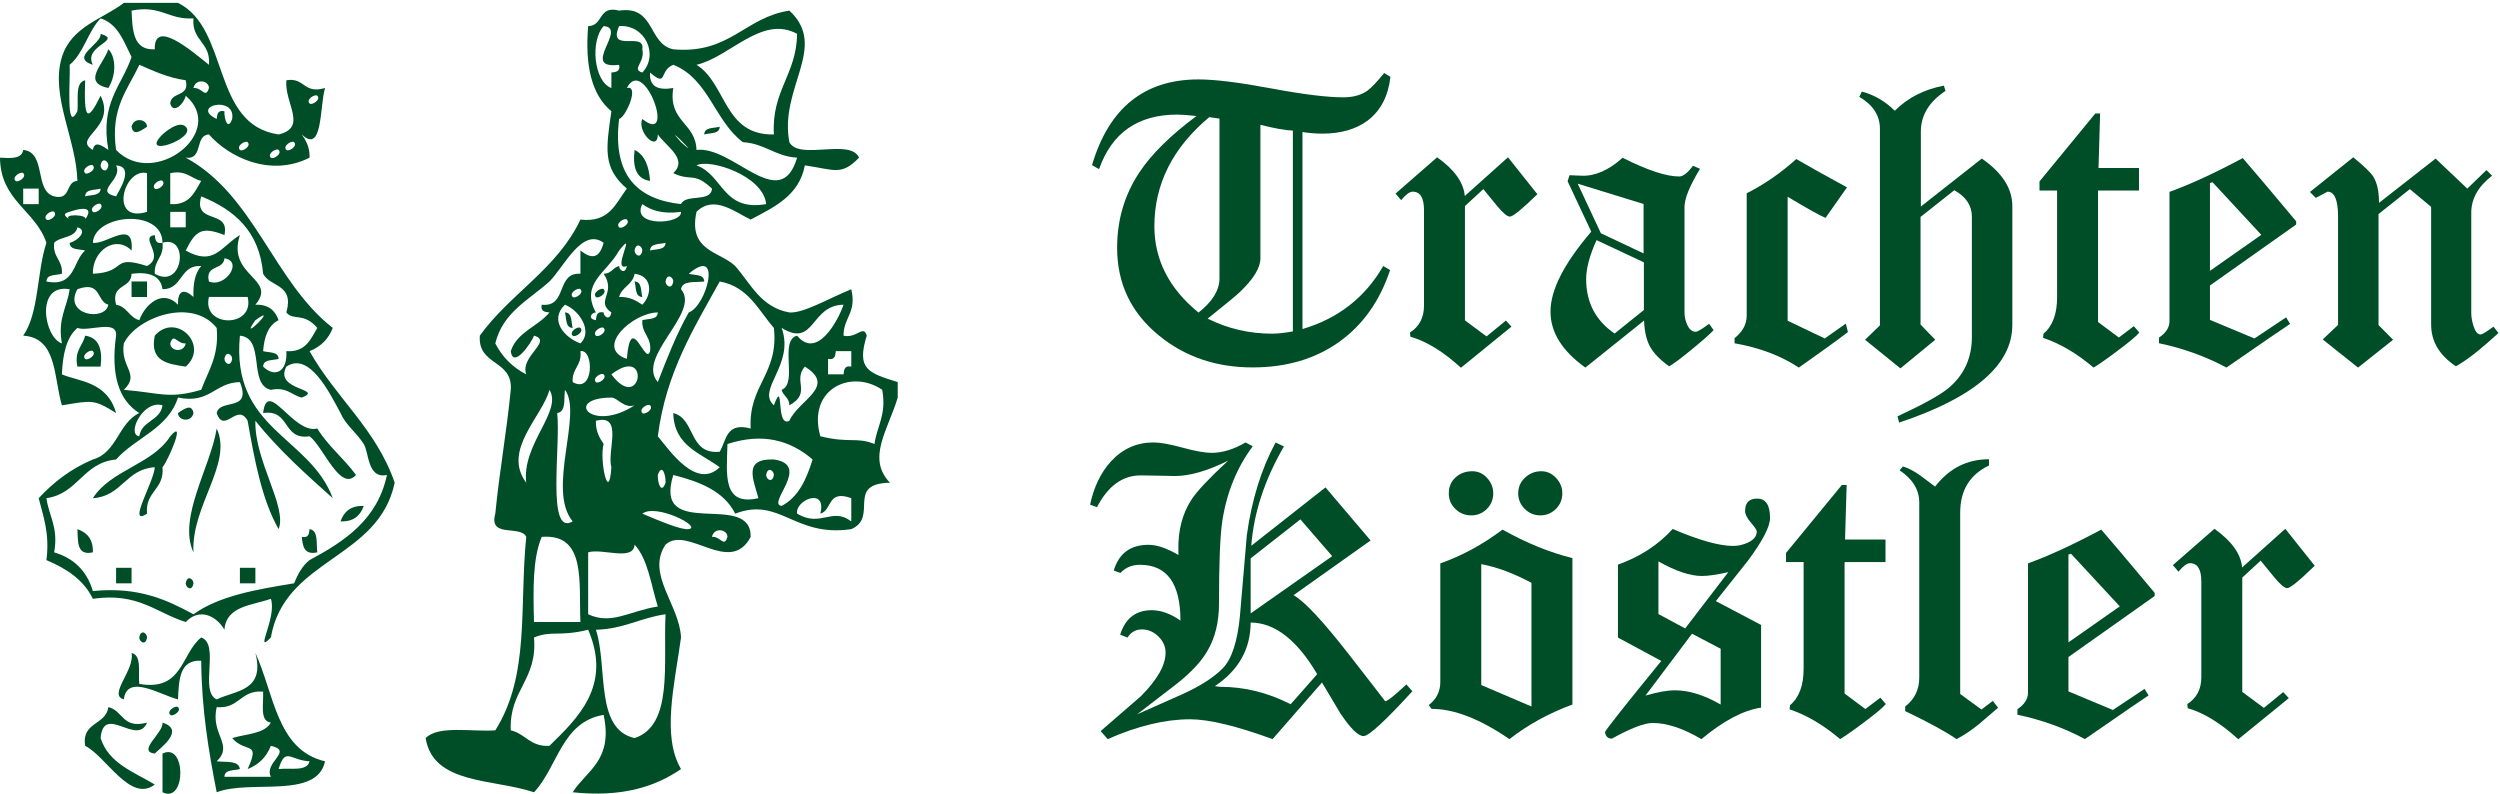 <?xml version="1.0" encoding="utf-8"?>
<!-- Generator: Adobe Illustrator 15.1.0, SVG Export Plug-In . SVG Version: 6.00 Build 0)  -->
<!DOCTYPE svg PUBLIC "-//W3C//DTD SVG 1.1//EN" "http://www.w3.org/Graphics/SVG/1.1/DTD/svg11.dtd">
<svg version="1.1" xmlns="http://www.w3.org/2000/svg" xmlns:xlink="http://www.w3.org/1999/xlink" x="0px" y="0px" width="323px"
	 height="102.554px" viewBox="0 0 323 102.554" enable-background="new 0 0 323 102.554" xml:space="preserve">
<g id="Ebene_2">
</g>
<g id="Ebene_1">
	<g>
		<path fill-rule="evenodd" clip-rule="evenodd" fill="none" d="M24.997,2.373c-0.261,2.927,2.26,3.072,2,5.999
			c-2.413-1.936-7.11-5.954-6.999-2c-2.812,0.146-2.884-2.449-3-4.999C20.766,0.604,21.777,2.593,24.997,2.373z"/>
		<path fill-rule="evenodd" clip-rule="evenodd" fill="none" d="M77.99,3.373c3.203,0.236-3.18,5.641,1.999,5
			c0.185,0.851-0.39,0.943-0.999,1c0,0.667,0,1.333,0,2C76.7,10.538,76.252,5.229,77.99,3.373z"/>
		<path fill-rule="evenodd" clip-rule="evenodd" fill="none" d="M103.153,4.373c-0.063,5.269-3.326,7.339-2.999,12.999
			c-6.479,0.146-6.099-6.567-9.999-8.999C94.47,7.383,98.583,1.886,103.153,4.373z"/>
		<path fill-rule="evenodd" clip-rule="evenodd" fill="none" d="M21.997,13.372c0.353,1.4,1.76,0.086,2-1
			c5.429,4.664-4.122,12.067-8.999,6.999c-0.777-5.443,1.536-7.796,3-10.999c1.868,0.798,3.662,1.67,5.999,2
			C24.547,12.589,22.087,11.795,21.997,13.372z M18.997,16.371c-0.011-1.009-1.752-1.258-2,0
			C17.209,17.579,18.107,16.986,18.997,16.371z M23.997,16.371c-0.897-0.897-2.844,0.844-3,1
			C17.827,20.541,25.515,17.889,23.997,16.371z"/>
		<path fill-rule="evenodd" clip-rule="evenodd" fill="none" d="M83.989,9.372c2.306,1.984,1.11-0.251,2.999-1
			c4.551,1.783,5.365,7.301,8.999,9.999c2.833,0.167,4.167,1.833,6.999,2c-2.171,7.365-8.27-1.573-12.998-1
			c-0.113-3.553-3.698-3.634-3-7.999C84.982,11.712,83.86,11.167,83.989,9.372z M92.988,16.371c-0.776,0.224-1.973,0.027-2,1
			C91.765,17.147,92.961,17.343,92.988,16.371z"/>
		<path fill-rule="evenodd" clip-rule="evenodd" fill="none" d="M24.997,11.372c0.247-1.257,1.988-1.008,2,0
			C26.553,12.825,26.118,11.27,24.997,11.372z"/>
		<path fill-rule="evenodd" clip-rule="evenodd" fill="none" d="M82.989,15.371c-0.729,1.634,1.987,4.35,2,2
			c1.146,1.614,3.925,3.166,1.999,4.999c2.323,1.117,2.677-0.214,5,2c-0.15,1.849-3.386,0.614-4,2
			c-5.709-0.623-8.872-3.792-7.999-10.999c0.911-0.271,2.656-4.428,1-4C83.2,7.025,87.454,18.945,82.989,15.371z M83.989,23.37
			c-0.138-1.862-0.658-3.342-2-4C81.71,21.65,82.23,23.129,83.989,23.37z"/>
		<path fill-rule="evenodd" clip-rule="evenodd" fill="none" d="M39.995,13.372c-0.517-0.517,0.723-1.277,1-1
			C41.512,12.889,40.271,13.648,39.995,13.372z"/>
		<path fill-rule="evenodd" clip-rule="evenodd" fill="#004E27" d="M16.998,16.371c0.247-1.258,1.988-1.009,2,0
			C18.107,16.986,17.209,17.579,16.998,16.371z"/>
		<path fill-rule="evenodd" clip-rule="evenodd" fill="#004E27" d="M20.997,17.371c0.156-0.156,2.103-1.897,3-1
			C25.515,17.889,17.827,20.541,20.997,17.371z"/>
		<path fill-rule="evenodd" clip-rule="evenodd" fill="#004E27" d="M90.988,17.371c0.027-0.973,1.224-0.776,2-1
			C92.961,17.343,91.765,17.147,90.988,17.371z"/>
		<path fill-rule="evenodd" clip-rule="evenodd" fill="none" d="M30.996,19.371c-0.517-0.517,0.723-1.276,1-1
			C32.513,18.888,31.272,19.647,30.996,19.371z"/>
		<path fill-rule="evenodd" clip-rule="evenodd" fill="none" d="M36.995,19.371c-0.517-0.517,0.723-1.276,1-1
			C38.512,18.888,37.271,19.647,36.995,19.371z"/>
		<path fill-rule="evenodd" clip-rule="evenodd" fill="none" d="M34.995,20.371c-0.517-0.517,0.723-1.277,1-1
			C36.512,19.888,35.272,20.647,34.995,20.371z"/>
		<path fill-rule="evenodd" clip-rule="evenodd" fill="#004E27" d="M81.989,19.371c1.342,0.658,1.862,2.137,2,4
			C82.23,23.129,81.71,21.65,81.989,19.371z"/>
		<path fill-rule="evenodd" clip-rule="evenodd" fill="none" d="M12.998,21.371c0.19-1.135,1.003-0.555,1,0
			C13.808,22.505,12.995,21.926,12.998,21.371z"/>
		<path fill-rule="evenodd" clip-rule="evenodd" fill="none" d="M98.987,26.37c-5.655,0.989-5.549-3.784-8.999-4.999
			C91.632,20.445,98.638,22.682,98.987,26.37z"/>
		<path fill-rule="evenodd" clip-rule="evenodd" fill="none" d="M10.998,22.37c-0.517-0.517,0.724-1.276,1-1
			C12.515,21.888,11.275,22.647,10.998,22.37z"/>
		<path fill-rule="evenodd" clip-rule="evenodd" fill="none" d="M14.998,25.37c-2.994-0.658,0.957-2.138,0-4
			C17.485,21.521,15.29,24.756,14.998,25.37z"/>
		<path fill-rule="evenodd" clip-rule="evenodd" fill="none" d="M2,23.37c-0.517-0.517,0.723-1.276,1-1
			C3.516,22.887,2.276,23.647,2,23.37z"/>
		<path fill-rule="evenodd" clip-rule="evenodd" fill="none" d="M18.997,22.37c0,1.667,0,3.333,0,5
			C14.024,28.909,15.977,21.612,18.997,22.37z"/>
		<path fill-rule="evenodd" clip-rule="evenodd" fill="none" d="M21.997,22.37c2.09-0.423,2.647,0.686,4,1
			c-0.87,1.464-1.497,3.169-4,3C21.997,25.037,21.997,23.704,21.997,22.37z"/>
		<path fill-rule="evenodd" clip-rule="evenodd" fill="none" d="M19.997,24.37c-0.517-0.517,0.723-1.277,1-1
			C21.514,23.887,20.274,24.646,19.997,24.37z"/>
		<path fill-rule="evenodd" clip-rule="evenodd" fill="none" d="M2.999,26.37c0-0.667,0-1.333,0-2c0.667,0,1.333,0,2,0
			c0,0.667,0,1.333,0,2C4.333,26.37,3.666,26.37,2.999,26.37z"/>
		<path fill-rule="evenodd" clip-rule="evenodd" fill="none" d="M10.998,25.37c0.028-0.973,1.224-0.776,2-1
			C12.971,25.342,11.774,25.146,10.998,25.37z"/>
		<path fill-rule="evenodd" clip-rule="evenodd" fill="none" d="M11.998,27.37c-0.517-0.517,0.723-1.276,1-1
			C13.515,26.887,12.275,27.646,11.998,27.37z"/>
		<path fill-rule="evenodd" clip-rule="evenodd" fill="none" d="M82.989,26.37c1.16,0.839,2.681,1.319,4.999,1
			C88.163,29,81.447,29.388,82.989,26.37z"/>
		<path fill-rule="evenodd" clip-rule="evenodd" fill="none" d="M5.999,28.37c-0.517-0.517,0.723-1.277,1-1
			C7.516,27.887,6.275,28.646,5.999,28.37z"/>
		<path fill-rule="evenodd" clip-rule="evenodd" fill="none" d="M21.997,27.37c0.667,0,1.333,0,2,0c0,0.667,0,1.333,0,2
			c-0.667,0-1.333,0-2,0C21.997,28.703,21.997,28.036,21.997,27.37z"/>
		<path fill-rule="evenodd" clip-rule="evenodd" fill="none" d="M20.997,31.369c-0.851,0.184-0.943-0.39-1-1
			c-2.099,0.279,1.449,2.671-1,4c-4.764-1.515-2.485,0.805-6.999,1c-0.072-2.996,2.941-5.073,5-3c0.367-4.193-3.257-0.714-5-1
			C12.17,27.659,20.979,26.867,20.997,31.369z"/>
		<path fill-rule="evenodd" clip-rule="evenodd" fill="none" d="M79.989,29.37c-0.517-0.517,0.724-1.277,1-1
			C81.507,28.887,80.267,29.646,79.989,29.37z"/>
		<path fill-rule="evenodd" clip-rule="evenodd" fill="none" d="M20.997,31.369c3.51-1.092,2.678,6.134-1,4
			C19.87,33.575,21.221,33.26,20.997,31.369z"/>
		<path fill-rule="evenodd" clip-rule="evenodd" fill="none" d="M81.989,32.369c0.19-1.135,1.003-0.555,1,0
			C82.799,33.504,81.986,32.924,81.989,32.369z"/>
		<path fill-rule="evenodd" clip-rule="evenodd" fill="none" d="M83.989,32.369c0.027-0.973,1.224-0.776,2-1
			C85.961,32.342,84.765,32.145,83.989,32.369z"/>
		<path fill-rule="evenodd" clip-rule="evenodd" fill="none" d="M28.996,33.369c2.49,0.406,0.06,3.876-2,3
			C26.446,34.152,28.906,34.945,28.996,33.369z"/>
		<path fill-rule="evenodd" clip-rule="evenodd" fill="none" d="M85.989,36.369c0.189-1.135,1.003-0.555,0.999,0
			C86.799,37.503,85.985,36.924,85.989,36.369z"/>
		<path fill-rule="evenodd" clip-rule="evenodd" fill="#004E27" d="M16.998,36.369c0.667,0,1.333,0,2,0c0,0.667,0,1.333,0,2
			c-0.667,0-1.333,0-2,0C16.998,37.702,16.998,37.035,16.998,36.369z"/>
		<path fill-rule="evenodd" clip-rule="evenodd" fill="#004E27" d="M81.989,36.369c0.973,0.027,0.776,1.224,1,2
			C82.017,38.341,82.213,37.145,81.989,36.369z"/>
		<path fill-rule="evenodd" clip-rule="evenodd" fill="none" d="M92.988,58.366c-4.064,0.397-3.077-4.256-6-5
			c0.093,4.241,3.505,5.161,6,6.999c-3.009,2.942-6.463-2.153-7.999-3.999c1.058-8.275,4.686-13.979,7.999-19.998
			c3.676,0.656,4.979,3.686,6.999,5.999c0.657,5.99-3.311,7.355-3,12.999C93.782,54.494,93.86,56.905,92.988,58.366z"/>
		<path fill-rule="evenodd" clip-rule="evenodd" fill="none" d="M8.999,37.368c-0.319,2.348-1.58,3.753-1,7
			C5.685,43.617,4.507,36.592,8.999,37.368z"/>
		<path fill-rule="evenodd" clip-rule="evenodd" fill="none" d="M9.999,37.368c3.145-1.145,2.43,1.57,4,2
			C13.593,41.579,8.138,40.706,9.999,37.368z"/>
		<path fill-rule="evenodd" clip-rule="evenodd" fill="none" d="M73.99,38.368c-0.517-0.517,0.724-1.276,1-1
			C75.508,37.886,74.267,38.645,73.99,38.368z"/>
		<path fill-rule="evenodd" clip-rule="evenodd" fill="#004E27" d="M76.99,38.368c-0.518-0.517,0.723-1.276,1-1
			C78.507,37.886,77.267,38.645,76.99,38.368z"/>
		<path fill-rule="evenodd" clip-rule="evenodd" fill="none" d="M26.996,38.368c1.667,0,3.333,0,5,0
			C32.972,42.395,26.02,42.395,26.996,38.368z"/>
		<path fill-rule="evenodd" clip-rule="evenodd" fill="none" d="M15.998,50.367c2.18-2.09-0.5-2.854,0-5.999
			c1.659-3.398,8.849-5.978,11.999-2c0.331,3.664-1.11,5.556-2,7.999C21.751,51.598,20.613,50.733,15.998,50.367z M19.997,43.368
			c-0.686,3.353,1.678,3.655,4,4C27.109,44.612,22.752,40.256,19.997,43.368z"/>
		<path fill-rule="evenodd" clip-rule="evenodd" fill="none" d="M32.996,41.368C36.35,38.951,30.579,44.722,32.996,41.368
			L32.996,41.368z"/>
		<path fill-rule="evenodd" clip-rule="evenodd" fill="#004E27" d="M72.99,40.368c0.973,0.027,0.776,1.224,1,2
			C73.018,42.34,73.215,41.144,72.99,40.368z"/>
		<path fill-rule="evenodd" clip-rule="evenodd" fill="#004E27" d="M23.997,47.367c-2.322-0.344-4.686-0.647-4-4
			C22.752,40.256,27.109,44.612,23.997,47.367z M23.997,44.368c-1.122,0.102-1.557-1.454-2,0
			C22.008,45.376,23.75,45.625,23.997,44.368z"/>
		<path fill-rule="evenodd" clip-rule="evenodd" fill="#004E27" d="M73.99,43.368c-0.517-0.517,0.724-1.276,1-1
			C75.508,42.885,74.267,43.645,73.99,43.368z"/>
		<path fill-rule="evenodd" clip-rule="evenodd" fill="none" d="M76.99,43.368c-0.518-0.517,0.723-1.276,1-1
			C78.507,42.885,77.267,43.645,76.99,43.368z"/>
		<path fill-rule="evenodd" clip-rule="evenodd" fill="#004E27" d="M10.998,43.368c1.759,0.241,2.279,1.72,2,4c-1,0-2,0-3,0
			C9.575,45.277,10.684,44.72,10.998,43.368z M11.998,45.367c-0.276-0.276-1.517,0.483-1,1
			C11.275,46.644,12.515,45.884,11.998,45.367z"/>
		<path fill-rule="evenodd" clip-rule="evenodd" fill="none" d="M21.997,44.368c0.443-1.454,0.878,0.102,2,0
			C23.75,45.625,22.008,45.376,21.997,44.368z"/>
		<path fill-rule="evenodd" clip-rule="evenodd" fill="none" d="M10.998,46.367c-0.517-0.517,0.724-1.276,1-1
			C12.515,45.884,11.275,46.644,10.998,46.367z"/>
		<path fill-rule="evenodd" clip-rule="evenodd" fill="none" d="M28.996,46.367c0.19-1.135,1.003-0.555,1,0
			C29.806,47.502,28.993,46.922,28.996,46.367z"/>
		<path fill-rule="evenodd" clip-rule="evenodd" fill="none" d="M74.99,45.367c1.765-0.318,1.784,5.602-1,4
			C73.863,47.573,75.215,47.258,74.99,45.367z"/>
		<path fill-rule="evenodd" clip-rule="evenodd" fill="none" d="M107.986,45.367c0.666,0,1.333,0,2,0c0,0.667,0,1.333,0,2
			c-0.851-0.184-0.943,0.39-1,1c-0.667,0-1.334,0-2,0c0-0.667,0-1.333,0-2C107.837,46.551,107.93,45.978,107.986,45.367z"/>
		<path fill-rule="evenodd" clip-rule="evenodd" fill="none" d="M78.99,48.367C84.164,44.389,82.852,53.576,78.99,48.367
			L78.99,48.367z"/>
		<path fill-rule="evenodd" clip-rule="evenodd" fill="none" d="M76.99,49.367c-0.518-0.517,0.723-1.276,1-1
			C78.507,48.884,77.267,49.644,76.99,49.367z"/>
		<path fill-rule="evenodd" clip-rule="evenodd" fill="none" d="M113.985,50.367c0.58,3.247-0.681,4.652-1,7
			c-2.305-0.944-3.224-0.065-6.999-1C104.263,50.229,110.006,47.627,113.985,50.367z"/>
		<path fill-rule="evenodd" clip-rule="evenodd" fill="none" d="M81.989,52.367c-5.608,3.641-9.212-0.969-2.999-1
			C79.791,51.363,80.615,52.818,81.989,52.367z"/>
		<path fill-rule="evenodd" clip-rule="evenodd" fill="#004E27" d="M22.997,53.366c0.89-0.615,1.789-1.208,2,0
			C24.749,54.624,23.008,54.375,22.997,53.366z"/>
		<path fill-rule="evenodd" clip-rule="evenodd" fill="none" d="M82.989,53.366c-0.517-0.517,0.724-1.276,1-1
			C84.506,52.884,83.266,53.644,82.989,53.366z"/>
		<path fill-rule="evenodd" clip-rule="evenodd" fill="none" d="M76.99,54.366c3.613-0.947,1.395,3.938,2,5.999
			c-0.319,4.88-1.58-0.964-1-2.999C77.461,56.562,76.946,55.743,76.99,54.366z"/>
		<path fill-rule="evenodd" clip-rule="evenodd" fill="none" d="M84.989,61.365c0.528-1.539,1.043-0.063,1,1
			C85.46,63.904,84.945,62.429,84.989,61.365z"/>
		<path fill-rule="evenodd" clip-rule="evenodd" fill="none" d="M98.987,61.365c0.19-1.135,1.003-0.555,1,0
			C99.797,62.5,98.984,61.921,98.987,61.365z"/>
		<path fill-rule="evenodd" clip-rule="evenodd" fill="#004E27" d="M43.994,67.364c0.437-1.229,1.279-2.053,3-1.999
			C46.557,66.595,45.714,67.418,43.994,67.364z"/>
		<path fill-rule="evenodd" clip-rule="evenodd" fill="#004E27" d="M9.999,68.364c1.23,0.437,2.053,1.279,2,3
			C9.864,71.831,10.094,69.936,9.999,68.364z"/>
		<path fill-rule="evenodd" clip-rule="evenodd" fill="#004E27" d="M40.995,71.364c-1.701,0.367-1.887-0.78-2-2
			c0.851,0.184,0.943-0.39,1-1C41.167,68.526,40.838,70.188,40.995,71.364z"/>
		<path fill-rule="evenodd" clip-rule="evenodd" fill="none" d="M91.988,69.364c0.247-1.258,1.988-1.009,2,0
			C93.545,70.818,93.109,69.263,91.988,69.364z"/>
		<path fill-rule="evenodd" clip-rule="evenodd" fill="none" d="M69.991,69.364c5.798-0.466,4.767,5.899,4.999,10.999
			c-2,0-3.999,0-5.999,0C68.892,76.264,68.794,72.167,69.991,69.364z"/>
		<path fill-rule="evenodd" clip-rule="evenodd" fill="none" d="M81.989,70.364c1.752,1.915,2.12,5.213,3,7.999
			c-3.641,0.558-5.972,2.421-8.999,1c0-2.666,0-5.333,0-7.999C77.748,70.789,81.864,72.572,81.989,70.364z"/>
		<path fill-rule="evenodd" clip-rule="evenodd" fill="#004E27" d="M14.998,73.364c0.667,0,1.333,0,2,0c0,0.666,0,1.333,0,1.999
			c-0.667,0-1.333,0-2,0C14.998,74.697,14.998,74.03,14.998,73.364z"/>
		<path fill-rule="evenodd" clip-rule="evenodd" fill="#004E27" d="M30.996,73.364c0.667,0,1.333,0,2,0c0,0.666,0,1.333,0,1.999
			c-0.667,0-1.333,0-2,0C30.996,74.697,30.996,74.03,30.996,73.364z"/>
		<path fill-rule="evenodd" clip-rule="evenodd" fill="#004E27" d="M23.997,75.363c0.19-1.135,1.003-0.555,1,0
			C24.807,76.499,23.994,75.919,23.997,75.363z"/>
		<path fill-rule="evenodd" clip-rule="evenodd" fill="none" d="M76.99,81.363c3.582-0.085,5.777-1.556,8.999-2
			c-0.306,6.36,1.016,14.347-4,15.998C76.813,94.204,78.551,86.135,76.99,81.363z"/>
		<path fill-rule="evenodd" clip-rule="evenodd" fill="#004E27" d="M17.998,82.363c0.19-1.136,1.003-0.556,1,0
			C18.807,83.498,17.994,82.918,17.998,82.363z"/>
		<path fill-rule="evenodd" clip-rule="evenodd" fill="none" d="M70.991,96.361c-2.487,0.154-3.096-1.571-5-2
			c-0.231-5.231,3.492-6.507,3-11.998c2.305-0.944,3.224-0.066,6.999-1C79.137,88.651,74.53,92.876,70.991,96.361z"/>
		<path fill-rule="evenodd" clip-rule="evenodd" fill="none" d="M33.995,89.362c0.083,1.583-0.48,3.813,1,3.999
			c-0.847,1.486-3.219,1.447-4.999,2c1.787,2.039,3.69,0.28,2,3.999c1.44-0.56,2.44-1.56,3-2.999c2.995,0.657-0.956,2.137,0,3.999
			c-2,0-4,0-5.999,0c0.027-0.972,1.224-0.775,2-1c-0.161-1.172-1.823-0.843-3-1c2.254-2.161-0.828-3.41,0-6.999
			C30.923,91.622,31.068,89.102,33.995,89.362z"/>
		<path fill-rule="evenodd" clip-rule="evenodd" fill="#004E27" d="M21.997,92.361c-0.517-0.517,0.723-1.276,1-1
			C23.514,91.879,22.273,92.639,21.997,92.361z"/>
		<path fill-rule="evenodd" clip-rule="evenodd" fill="#004E27" d="M20.997,97.361c3.073-1.53,3.073,6.528,0,4.999
			C20.997,100.693,20.997,99.027,20.997,97.361z"/>
		<path fill-rule="evenodd" clip-rule="evenodd" fill="none" d="M39.995,98.36c-0.31,1.357-2.503,0.83-4,1
			C36.865,96.452,37.492,98.236,39.995,98.36z"/>
		<path fill-rule="evenodd" clip-rule="evenodd" fill="#004E27" d="M15.998,0.373c2.333,0,4.666,0,6.999,0
			c6.706,3.293,4.257,15.741,12.999,16.998c3.798-0.911,0.731-4.019,1-7c2.409-0.409,2.173,1.826,4.999,1
			c-0.711,2.412-0.275,8.605-3,6c0.529,0.804,1.043,1.623,1,3c-5.067,2.565-10.442-0.067-12.999-3c-1.889,0.111-0.694,3.306-3,3
			c8.869,4.796,11.322,16.008,18.998,21.997c-0.56,1.44-1.56,2.44-3,3c3.344,5.989,8.619,10.046,10.999,16.998
			c-2.07,9.928-14.231,9.767-15.998,19.998c-2.254,2.348,0.828-2.629,0-5c-2.453,0.88-5.766,0.9-5.999,4
			c-0.959-1.687-3.142-2.947-5-1c-3.817-1.183-6.143-3.855-11.999-3c-1.193-2.473-3.423-3.909-5.999-4.999
			c0.438-3.438-0.395-5.604-1-7.999c1.927-2.073,4.181-3.818,6.999-5c3.122-0.878,3.283-4.716,6-5.999
			c-2.669-1.664-3.699-4.967-3-9.999c0.168-2.168-3.546-0.453-4.999-1c-1.434,1.233-1.895,3.438-2,6
			c2.072,0.911,5.849,0.871,6.999,4.999c-2.881-1.827-3.127-1.622-6.999-1c-1.071-3.595-0.594-8.738-5-8.999
			c2.06-2.939,1.746-8.253,3-11.999c-1.427-4.239-5.932-5.4-6-10.999c1.419,0.086,2.832,0.165,3-1c3.042,0.292,1.378,5.288,4,6
			c2.217,0.55,1.424-1.91,3-2c-0.117-5.347-3.538-11.006-2-15.998C9.224,3.396,13.34,2.441,15.998,0.373z M16.998,1.373
			c0.116,2.55,0.188,5.145,3,4.999c-0.111-3.954,4.586,0.064,6.999,2c0.261-2.927-2.26-3.072-2-5.999
			C21.777,2.593,20.766,0.604,16.998,1.373z M34.995,50.367c-2.991-0.675-0.647-6.685-4-6.999
			c-1.167,12.166,9.028,12.969,11.999,20.998c-3.525-3.142-7.036-6.296-9.999-9.999c-0.137,5.163,4.157,11.138,3,13.998
			c-2.168-3.831-3.103-8.895-4-13.998c-1.332-2.452-3.018,1.802-4-1c0.404-1.929,4.579-0.087,3-4c-3.277,0.056-3.822,2.844-7.999,2
			c-1.292,4.041-5.496,5.168-7.999,7.999c-4.27,0.396-4.907,4.426-8.999,5c0.319,2.348,1.58,3.753,1,6.999
			c2.572,0.762,4.238,2.428,5,4.999c5.917-0.584,9.538,1.128,12.999,3c3.292-2.374,8.127-3.205,12.999-4
			c0.485-1.181,1.066-2.267,2-2.999c4.553-2.446,8.767-5.231,9.999-10.999c-2.541,0.544-2.31-2.933-3-3.999
			c-1.093-1.689-2.278-2.368-3-4c-1.444-2.686-4.05-7.971-6.999-5.999c-1.658,3.134,4.985,2.819,2,4
			C37.643,51.052,37.085,49.943,34.995,50.367z M32.996,39.368c1.72-0.054,2.563,0.77,3,2c-1.342,0.658-1.862,2.137-2,3.999
			c0.776,0.224,1.973,0.028,2,1c-0.776,0.224-1.972,0.027-2,1c1.464,1.433,3.169,0.767,3-2c2.502,0.17,3.13-1.536,4-3
			c-1.763-2.063-3.096-0.875-4-2c1.059-3.725-2.105-3.228-3-5c-0.478-5.521-3.735-8.263-7.999-9.999
			c-1.063,3.729,3.75,1.583,3,4.999c-2.932-1.142-3.714-0.589-5,2c3.651,2.056,4.49-0.449,6.999-2
			C29.243,35.717,35.913,35.95,32.996,39.368z M25.997,50.367c0.889-2.443,2.33-4.335,2-7.999c-3.15-3.978-10.34-1.398-11.999,2
			c-0.5,3.146,2.18,3.909,0,5.999C20.613,50.733,21.751,51.598,25.997,50.367z M20.997,52.367c-2.535-0.753-4.69,3.819-3,4
			C18.292,54.327,20.703,54.405,20.997,52.367z M4.999,26.37c0-0.667,0-1.333,0-2c-0.667,0-1.333,0-2,0c0,0.667,0,1.333,0,2
			C3.666,26.37,4.333,26.37,4.999,26.37z M8.999,8.372c0.119,1.663-0.546,9.056,1,5.999c0.17-1.496-0.357-3.69,1-4
			c-0.166,5.084,0.266,5.516,2,2c2.092,4.187-3.762,5.442-1,6.999c0.211-1.208,1.11-0.615,2,0c-1.099-6.099,1.729-8.27,3-11.999
			c-1.009-1.991-1.729-4.271-4-4.999C11.351,4.059,10.826,6.866,8.999,8.372z M23.997,10.372c-2.337-0.329-4.131-1.202-5.999-2
			c-1.464,3.202-3.777,5.556-3,10.999c4.877,5.068,14.428-2.335,8.999-6.999c-0.239,1.086-1.646,2.4-2,1
			C22.087,11.795,24.547,12.589,23.997,10.372z M26.996,11.372c-0.012-1.008-1.752-1.257-2,0
			C26.118,11.27,26.553,12.825,26.996,11.372z M40.995,12.372c-0.277-0.277-1.517,0.483-1,1
			C40.271,13.648,41.512,12.889,40.995,12.372z M29.996,15.371c0.508-3.124-5.517-1.681-2,0c0.057-0.61,0.149-1.184,1-1
			C28.953,15.435,29.467,16.911,29.996,15.371z M31.996,18.371c-0.277-0.276-1.517,0.483-1,1
			C31.272,19.647,32.513,18.888,31.996,18.371z M37.995,18.371c-0.277-0.276-1.517,0.483-1,1
			C37.271,19.647,38.512,18.888,37.995,18.371z M35.995,19.371c-0.277-0.277-1.517,0.483-1,1
			C35.272,20.647,36.512,19.888,35.995,19.371z M13.998,21.371c0.003-0.555-0.81-1.135-1,0
			C12.995,21.926,13.808,22.505,13.998,21.371z M11.998,21.371c-0.276-0.277-1.517,0.482-1,1
			C11.275,22.647,12.515,21.888,11.998,21.371z M18.997,27.37c0-1.667,0-3.333,0-5C15.977,21.612,14.024,28.909,18.997,27.37z
			 M14.998,21.371c0.957,1.862-2.994,3.341,0,4C15.29,24.756,17.485,21.521,14.998,21.371z M2.999,22.37
			c-0.276-0.276-1.517,0.483-1,1C2.276,23.647,3.516,22.887,2.999,22.37z M21.997,26.37c2.502,0.17,3.13-1.536,4-3
			c-1.352-0.314-1.91-1.423-4-1C21.997,23.704,21.997,25.037,21.997,26.37z M20.997,23.37c-0.277-0.277-1.517,0.483-1,1
			C20.274,24.646,21.514,23.887,20.997,23.37z M12.998,24.37c-0.776,0.224-1.972,0.027-2,1
			C11.774,25.146,12.971,25.342,12.998,24.37z M8.999,28.37c-1.099-0.785,2.477-0.687,2,0c1.648-2.374-2.083-0.979-2-1
			C8.126,27.588,8.241,27.829,8.999,28.37z M12.998,26.37c-0.277-0.276-1.517,0.483-1,1C12.275,27.646,13.515,26.887,12.998,26.37z
			 M6.999,27.37c-0.276-0.277-1.517,0.483-1,1C6.275,28.646,7.516,27.887,6.999,27.37z M21.997,29.37c0.667,0,1.333,0,2,0
			c0-0.667,0-1.333,0-2c-0.667,0-1.333,0-2,0C21.997,28.036,21.997,28.703,21.997,29.37z M11.998,31.369
			c1.742,0.286,5.367-3.193,5,1c-2.058-2.074-5.071,0.003-5,3c4.514-0.195,2.235-2.515,6.999-1c2.449-1.329-1.099-3.72,1-4
			c0.057,0.61,0.149,1.184,1,1C20.979,26.867,12.17,27.659,11.998,31.369z M19.997,35.369c3.678,2.135,4.51-5.091,1-4
			C21.221,33.26,19.87,33.575,19.997,35.369z M14.998,39.368c1.427,0.239,1.687,1.646,3,2c0.729-2.032,3.008-4.083,4.999-2
			c-0.054-1.871,0.77-2.117,2-1c-0.075-1.741,0.223-3.109,1-4c-2.827-0.16-2.329,3.004-5,3c-0.241-1.759-1.72-2.279-4-2
			C16.984,37.355,14.27,36.64,14.998,39.368z M6.999,31.369c-0.224,1.891,1.127,2.206,1,4c-0.776,0.224-1.972,0.027-2,1
			c3.756,0.757,3.382-2.617,4.999-4c-0.776-0.224-1.972-0.027-2-1c1.086-0.239,2.4-1.646,1-2
			C9.737,30.775,7.805,30.509,6.999,31.369z M26.996,36.369c2.06,0.876,4.49-2.593,2-3C28.906,34.945,26.446,34.152,26.996,36.369z
			 M7.999,44.368c-0.58-3.246,0.681-4.652,1-7C4.507,36.592,5.685,43.617,7.999,44.368z M13.998,39.368c-1.57-0.43-0.854-3.145-4-2
			C8.138,40.706,13.593,41.579,13.998,39.368z M31.996,38.368c-1.667,0-3.333,0-5,0C26.02,42.395,32.972,42.395,31.996,38.368z
			 M32.996,41.368C30.579,44.722,36.35,38.951,32.996,41.368L32.996,41.368z M29.996,46.367c0.003-0.555-0.81-1.135-1,0
			C28.993,46.922,29.806,47.502,29.996,46.367z"/>
		<path fill-rule="evenodd" clip-rule="evenodd" fill="#004E27" d="M115.985,51.367c-1.21,4.094-4.063,7.857-1,10.999
			c-5.784,0.118-1.418,4.443-4.999,5.999c-7.371,1.089-9.226-4.231-14.999-1.999c-1.435-2.898-4.543-4.123-7.999-5
			c-2.704,8.704,10.095,1.904,9.999,7.999c-2.657,5.074-8.189-1.56-10.998,1c-2.559,3.798,1.813,7.771,1.999,11.999
			c-0.852,6.168-2.512,12.742,0,16.997c-3.357,2.309-7.661,3.671-13.998,3c1.813-2.853,5.247-4.085,4-9.999
			c-5.435,0.898-5.921,6.745-8.999,9.999c-5.23-1.769-13.035-0.964-13.999-6.999c1.659-1.675,5.871-0.796,8.999-1
			c4.491-7.134,3.085-15.844,4-24.997c-0.738-1.595-4.895,0.229-4-2.999c0.537-5.463,1.464-10.536,2-15.999
			c0.275-3.941-4.274-3.058-3.999-6.999c3.902-5.43,10.018-8.646,12.998-14.998c3.766,0.433,4.554-2.112,5.999-4
			c-3.155-2.707-2.685-5.165-1.999-9.999c-2.559-2.108-3.427-5.906-3-10.999c1.986-0.013,1.271-2.728,3.999-2
			c4.695-0.696,3.692,4.306,6.999,4.999c7.317,0.651,9.206-4.125,14.999-4.999c5.081,4.689-1.347,9.964,0,16.998
			c1.265,2.401,7.884-0.551,8.998,2c-2.305,2.404-3.224,1.525-6.999,1c-0.745,3.92-3.953,5.378-6.999,6.999
			c-1.989-0.935-4.76-3.255-6.999-1c-1.102,5.101,2.941,5.058,4.999,6.999c2.021,2.313,3.323,5.343,7,6
			c1.799,0.127,4.906-1.726,7.999-3c0.722,3.056-1.022,3.644-1,6c1.72,0.395,2.563-1.484,2.999,0c-1.361,4.375,0.211,4.807,4,5.999
			C115.985,50.034,115.985,50.7,115.985,51.367z M108.986,39.368c-4.314,0.052-3.685,5.643-7.999,3c1.729,4.787-3.313,7.943-1,9.999
			c1.386-3.723,0.15,2.943,2,2c1.165-2.682,6.187-4.426,1.999-6.999c-1.605,1.833,0.924,3.386-1.999,5c0.003-1.003-0.811-1.19-1-2
			c2.154-0.845-0.375-6.374,1.999-6.999C105.553,46.51,108.295,41.411,108.986,39.368z M75.99,81.363
			c-3.775,0.934-4.694,0.056-6.999,1c0.492,5.491-3.231,6.767-3,11.998c1.904,0.429,2.513,2.154,5,2
			C74.53,92.876,79.137,88.651,75.99,81.363z M81.989,95.361c5.016-1.651,3.694-9.638,4-15.998c-3.222,0.444-5.417,1.915-8.999,2
			C78.551,86.135,76.813,94.204,81.989,95.361z M77.99,31.369c-2.754-2.024-5.087,3.055-6.999,5c-2.631,2.369-6.028,3.971-7,7.999
			c0.904,1.763,2.237,3.096,4,4c-0.855-2.333,3.496-4.308,1-5c-0.294,0.888-2.706,4.377-3,2c0.827-2.506,3.503-3.163,5-4.999
			c-0.61-0.057-1.185-0.149-1-1c3.368,0.369,1.795-4.204,4.999-4c0-1,0-2,0-3C76.431,33.488,77.43,33.447,77.99,31.369z
			 M78.99,11.372c0-0.667,0-1.333,0-2c0.609-0.057,1.184-0.149,0.999-1c-5.179,0.642,1.204-4.763-1.999-5
			C76.252,5.229,76.7,10.538,78.99,11.372z M82.989,6.372c0.395,1.72-1.484,2.563,0,3c2.167-2.286,0.362-6.238-3-6
			C78.436,6.927,83.386,3.976,82.989,6.372z M89.988,8.372c3.9,2.432,3.521,9.145,9.999,8.999c-0.327-5.66,2.936-7.729,2.999-12.999
			C98.416,1.886,94.303,7.383,89.988,8.372z M80.989,11.372c1.656-0.428-0.089,3.728-1,4c-0.873,7.206,2.29,10.376,7.999,10.999
			c0.614-1.386,3.85-0.15,4-2c-2.323-2.214-2.677-0.883-5-2c1.926-1.833-0.853-3.385-1.999-4.999c-0.013,2.35-2.729-0.366-2-2
			C87.454,18.945,83.2,7.025,80.989,11.372z M86.988,11.372c-0.698,4.365,2.887,4.446,3,7.999c4.729-0.573,10.827,8.365,12.998,1
			c-2.832-0.167-4.166-1.833-6.999-2c-3.634-2.698-4.448-8.216-8.999-9.999c-1.889,0.749-0.693,2.984-2.999,1
			C83.86,11.167,84.982,11.712,86.988,11.372z M89.988,21.371c3.45,1.215,3.344,5.988,8.999,4.999
			C98.638,22.682,91.632,20.445,89.988,21.371z M87.988,18.371C91.03,21.1,85.26,15.329,87.988,18.371L87.988,18.371z M87.988,27.37
			c-2.318,0.319-3.839-0.161-4.999-1C81.447,29.388,88.163,29,87.988,27.37z M80.989,28.37c-0.276-0.277-1.517,0.483-1,1
			C80.267,29.646,81.507,28.887,80.989,28.37z M76.99,40.368c-0.556-0.003-1.135,0.81,0,1c0.057-0.61,0.149-1.184,1-1
			c-0.004,0.555,0.81,1.135,1,0c-2.146-1.5,0.715-2.445-1-5c1.003,0.003,1.189-0.81,1.999-1c-0.003,0.555,0.811,1.135,1,0
			c-2.099,0.872,1.449-5.087-1-2C78.453,35.198,74.922,36.628,76.99,40.368z M82.989,32.369c0.003-0.555-0.81-1.135-1,0
			C81.986,32.924,82.799,33.504,82.989,32.369z M85.989,31.369c-0.776,0.224-1.973,0.027-2,1
			C84.765,32.145,85.961,32.342,85.989,31.369z M87.988,37.368c2.611,3.008-5.872,8.729-2.999,11.999
			c1.21-3.123,2.425-6.24,3.999-8.999c2.32-0.823,4.38-8.728,0-5c0.776,0.224,1.973,0.027,2,1
			C89.812,36.525,88.15,36.197,87.988,37.368z M96.987,55.366c-0.311-5.644,3.657-7.008,3-12.999
			c-2.02-2.313-3.323-5.343-6.999-5.999c-3.313,6.019-6.941,11.723-7.999,19.998c1.536,1.846,4.99,6.941,7.999,3.999
			c-2.495-1.838-5.907-2.758-6-6.999c2.923,0.744,1.936,5.397,6,5C93.86,56.905,93.782,54.494,96.987,55.366z M100.987,65.365
			c2.185-1.148,3.215-3.451,3.999-6c-2.925-2.524-6.497-3.468-10.998-1.999c-0.081,3.746-0.759,8.09,3.999,6.999
			c-0.646-2.436-2.019-5.144,2-5C104.909,60.068,98.98,65.113,100.987,65.365z M79.989,38.368c1.377-0.043,2.196,0.471,3,1
			c1.299-1.329,1.318-3.721-1-4C81.75,36.796,80.343,37.055,79.989,38.368z M86.988,36.369c0.004-0.555-0.81-1.135-0.999,0
			C85.985,36.924,86.799,37.503,86.988,36.369z M74.99,37.368c-0.276-0.276-1.517,0.483-1,1
			C74.267,38.645,75.508,37.886,74.99,37.368z M74.99,44.368c1.595-1.502-0.027-4.21-2-5C70.907,41.359,72.958,43.639,74.99,44.368z
			 M83.989,45.367c0.224-1.89-1.127-2.206-1-3.999c0.776-0.224,1.973-0.028,2-1c-3.257,0.017-8.221,4.598-4,5.999
			C81.5,39.98,83.409,47.424,83.989,45.367z M77.99,42.368c-0.277-0.276-1.518,0.483-1,1C77.267,43.645,78.507,42.885,77.99,42.368z
			 M73.99,49.367c2.784,1.602,2.765-4.318,1-4C75.215,47.258,73.863,47.573,73.99,49.367z M106.986,46.367c0,0.667,0,1.333,0,2
			c0.666,0,1.333,0,2,0c0.057-0.61,0.149-1.184,1-1c0-0.667,0-1.333,0-2c-0.667,0-1.334,0-2,0
			C107.93,45.978,107.837,46.551,106.986,46.367z M78.99,48.367C82.852,53.576,84.164,44.389,78.99,48.367L78.99,48.367z
			 M77.99,48.367c-0.277-0.277-1.518,0.482-1,1C77.267,49.644,78.507,48.884,77.99,48.367z M105.986,56.366
			c3.775,0.935,4.694,0.056,6.999,1c0.319-2.348,1.58-3.753,1-7C110.006,47.627,104.263,50.229,105.986,56.366z M67.991,62.365
			c-0.609-4.976,4.716-9.237,3-11.999C70.077,53.82,64.843,58.172,67.991,62.365z M71.99,53.366c0.472,4.226-1.413,16.038,2,13.998
			c-3.389-4.112,1.339-13.935-1-16.998C72.834,51.543,73.162,53.205,71.99,53.366z M78.99,51.367c-6.213,0.031-2.609,4.641,2.999,1
			C80.615,52.818,79.791,51.363,78.99,51.367z M83.989,52.367c-0.276-0.277-1.517,0.482-1,1
			C83.266,53.644,84.506,52.884,83.989,52.367z M77.99,57.366c-0.58,2.035,0.681,7.879,1,2.999c-0.605-2.061,1.613-6.946-2-5.999
			C76.946,55.743,77.461,56.562,77.99,57.366z M85.989,62.365c0.043-1.063-0.472-2.539-1-1
			C84.945,62.429,85.46,63.904,85.989,62.365z M99.987,61.365c0.003-0.555-0.81-1.135-1,0C98.984,61.921,99.797,62.5,99.987,61.365z
			 M105.986,66.365c0.88-3.507-3.296-1.743-3,0c3.073,1.83,4.497-0.9,7,0.999c0-0.999,0-1.999,0-2.999
			C106.841,63.22,107.557,65.935,105.986,66.365z M88.988,68.364c1.784-0.291-4.254-3.354-5.999-1.999
			C85.109,67.259,88.052,68.518,88.988,68.364z M93.988,69.364c-0.012-1.009-1.753-1.258-2,0
			C93.109,69.263,93.545,70.818,93.988,69.364z M68.991,80.363c2,0,3.999,0,5.999,0c-0.232-5.1,0.799-11.465-4.999-10.999
			C68.794,72.167,68.892,76.264,68.991,80.363z M75.99,71.364c0,2.666,0,5.333,0,7.999c3.027,1.421,5.358-0.442,8.999-1
			c-0.88-2.786-1.248-6.084-3-7.999C81.864,72.572,77.748,70.789,75.99,71.364z"/>
		<path fill-rule="evenodd" clip-rule="evenodd" fill="none" d="M30.996,30.369c-2.509,1.551-3.348,4.056-6.999,2
			c1.286-2.589,2.067-3.142,5-2c0.75-3.417-4.063-1.27-3-4.999c4.264,1.735,7.521,4.478,7.999,9.999c0.895,1.772,4.059,1.274,3,5
			c0.903,1.125,2.236-0.063,4,2c-0.87,1.464-1.497,3.169-4,3c0.169,2.767-1.536,3.433-3,2c0.028-0.973,1.224-0.776,2-1
			c-0.027-0.972-1.224-0.776-2-1c0.138-1.862,0.658-3.341,2-3.999c-0.437-1.23-1.279-2.054-3-2
			C35.913,35.95,29.243,35.717,30.996,30.369z"/>
		<path fill-rule="evenodd" clip-rule="evenodd" fill="none" d="M38.995,51.367c2.986-1.181-3.657-0.865-2-4
			c2.949-1.972,5.555,3.313,6.999,5.999c0.722,1.632,1.907,2.311,3,4c0.69,1.066,0.459,4.543,3,3.999
			c-1.232,5.768-5.445,8.553-9.999,10.999c-0.934,0.732-1.515,1.818-2,2.999c-4.871,0.795-9.707,1.626-12.999,4
			c-3.461-1.872-7.082-3.584-12.999-3c-0.761-2.571-2.428-4.237-5-4.999c0.58-3.246-0.681-4.651-1-6.999
			c4.091-0.574,4.729-4.604,8.999-5c2.503-2.83,6.708-3.958,7.999-7.999c4.177,0.844,4.722-1.944,7.999-2c1.58,3.913-2.596,2.07-3,4
			c0.982,2.802,2.668-1.452,4,1c0.896,5.104,1.831,10.167,4,13.998c1.157-2.86-3.136-8.835-3-13.998
			c2.962,3.703,6.474,6.857,9.999,9.999c-2.971-8.028-13.166-8.832-11.999-20.998c3.352,0.314,1.008,6.324,4,6.999
			C37.085,49.943,37.643,51.052,38.995,51.367z M46.994,65.365c-1.72-0.054-2.563,0.77-3,1.999
			C45.714,67.418,46.557,66.595,46.994,65.365z M39.995,68.364c-0.057,0.61-0.149,1.184-1,1c0.113,1.22,0.299,2.367,2,2
			C40.838,70.188,41.167,68.526,39.995,68.364z M24.997,53.366c-0.211-1.208-1.11-0.615-2,0
			C23.008,54.375,24.749,54.624,24.997,53.366z M39.995,56.366c1.76,1.297,3.966,7.289,5.999,4.999
			c-1.541-2.126-3.609-3.723-4.999-5.999c-3.102,0.782-6.465-6.624-7-2C37.536,52.825,36.454,56.907,39.995,56.366z M11.998,64.365
			c3.766-0.234,4.233-3.766,7.999-4c-0.063,1.807-3.671,7.77-1,6c-0.261-2.928,2.261-3.072,2-6c0.718-0.824,3.135-6.467,1-3.999
			C19.665,60.033,14.33,60.697,11.998,64.365z M24.997,71.364c-0.318-6.006,5.126-11.508,3-15.998
			C27.232,60.291,22.927,66.932,24.997,71.364z M11.998,71.364c0.054-1.721-0.77-2.563-2-3
			C10.094,69.936,9.864,71.831,11.998,71.364z M14.998,75.363c0.667,0,1.333,0,2,0c0-0.666,0-1.333,0-1.999c-0.667,0-1.333,0-2,0
			C14.998,74.03,14.998,74.697,14.998,75.363z M30.996,75.363c0.667,0,1.333,0,2,0c0-0.666,0-1.333,0-1.999c-0.667,0-1.333,0-2,0
			C30.996,74.03,30.996,74.697,30.996,75.363z M24.997,75.363c0.003-0.555-0.81-1.135-1,0
			C23.994,75.919,24.807,76.499,24.997,75.363z"/>
		<path fill-rule="evenodd" clip-rule="evenodd" fill="none" d="M12.998,2.373c2.271,0.729,2.991,3.008,4,4.999
			c-1.271,3.729-4.099,5.9-3,11.999c-0.89-0.615-1.789-1.208-2,0c-2.762-1.557,3.092-2.813,1-6.999c-1.734,3.516-2.166,3.084-2-2
			c-1.357,0.31-0.829,2.503-1,4c-1.546,3.057-0.881-4.336-1-5.999C10.826,6.866,11.351,4.059,12.998,2.373z M13.998,11.372
			c1.208-1.991,0.822-4.271,0-5C13.332,8.363,10.549,10.643,13.998,11.372z M11.998,8.372c-1.32-2.502,3.953-3.13,1-4
			C13.147,5.704,8.933,7.39,11.998,8.372z"/>
		<path fill-rule="evenodd" clip-rule="evenodd" fill="none" d="M102.986,43.368c-2.374,0.625,0.155,6.154-1.999,6.999
			c0.189,0.81,1.003,0.997,1,2c2.923-1.614,0.394-3.167,1.999-5c4.188,2.573-0.834,4.317-1.999,6.999c-1.85,0.943-0.614-5.723-2-2
			c-2.313-2.056,2.729-5.212,1-9.999c4.314,2.643,3.685-2.948,7.999-3C108.295,41.411,105.553,46.51,102.986,43.368z"/>
		<path fill-rule="evenodd" clip-rule="evenodd" fill="none" d="M74.99,32.369c0,1,0,2,0,3c-3.204-0.204-1.631,4.368-4.999,4
			c-0.185,0.851,0.39,0.943,1,1c-1.497,1.836-4.173,2.493-5,4.999c0.294,2.378,2.706-1.111,3-2c2.496,0.691-1.855,2.667-1,5
			c-1.763-0.903-3.096-2.237-4-4c0.972-4.028,4.369-5.63,7-7.999c1.912-1.944,4.245-7.023,6.999-5
			C77.43,33.447,76.431,33.488,74.99,32.369z"/>
		<path fill-rule="evenodd" clip-rule="evenodd" fill="#004E27" d="M13.998,6.372c0.822,0.729,1.208,3.009,0,5
			C10.549,10.643,13.332,8.363,13.998,6.372z"/>
		<path fill-rule="evenodd" clip-rule="evenodd" fill="#004E27" d="M12.998,4.373c2.953,0.87-2.32,1.497-1,4
			C8.933,7.39,13.147,5.704,12.998,4.373z"/>
		<path fill-rule="evenodd" clip-rule="evenodd" fill="none" d="M79.989,3.373c3.362-0.239,5.167,3.714,3,6
			c-1.484-0.437,0.395-1.28,0-3C83.386,3.976,78.436,6.927,79.989,3.373z"/>
		<path fill-rule="evenodd" clip-rule="evenodd" fill="none" d="M28.996,14.371c-0.851-0.184-0.943,0.39-1,1
			c-3.517-1.681,2.508-3.124,2,0C29.467,16.911,28.953,15.435,28.996,14.371z"/>
		<path fill-rule="evenodd" clip-rule="evenodd" fill="none" d="M87.988,18.371C85.26,15.329,91.03,21.1,87.988,18.371
			L87.988,18.371z"/>
		<path fill-rule="evenodd" clip-rule="evenodd" fill="none" d="M8.999,27.37c-0.083,0.021,3.648-1.374,2,1
			c0.478-0.687-3.099-0.785-2,0C8.241,27.829,8.126,27.588,8.999,27.37z"/>
		<path fill-rule="evenodd" clip-rule="evenodd" fill="none" d="M16.998,35.369c2.279-0.279,3.759,0.241,4,2
			c2.67,0.004,2.173-3.16,5-3c-0.777,0.89-1.075,2.258-1,4c-1.23-1.117-2.054-0.871-2,1c-1.991-2.083-4.271-0.032-4.999,2
			c-1.313-0.354-1.573-1.761-3-2C14.27,36.64,16.984,37.355,16.998,35.369z"/>
		<path fill-rule="evenodd" clip-rule="evenodd" fill="none" d="M9.999,29.37c1.4,0.353,0.086,1.76-1,2c0.027,0.973,1.224,0.776,2,1
			c-1.617,1.383-1.243,4.756-4.999,4c0.027-0.973,1.224-0.776,2-1c0.127-1.793-1.224-2.109-1-4
			C7.805,30.509,9.737,30.775,9.999,29.37z"/>
		<path fill-rule="evenodd" clip-rule="evenodd" fill="none" d="M79.989,32.369c2.449-3.088-1.099,2.871,1,2
			c-0.189,1.135-1.003,0.555-1,0c-0.81,0.19-0.996,1.003-1.999,1c1.715,2.555-1.146,3.5,1,5c-0.19,1.135-1.004,0.555-1,0
			c-0.851-0.184-0.943,0.39-1,1c-1.135-0.19-0.556-1.003,0-1C74.922,36.628,78.453,35.198,79.989,32.369z M77.99,37.368
			c-0.277-0.276-1.518,0.483-1,1C77.267,38.645,78.507,37.886,77.99,37.368z"/>
		<path fill-rule="evenodd" clip-rule="evenodd" fill="none" d="M90.988,36.369c-0.027-0.973-1.224-0.776-2-1
			c4.38-3.729,2.32,4.177,0,5c-1.574,2.759-2.789,5.876-3.999,8.999c-2.873-3.27,5.61-8.991,2.999-11.999
			C88.15,36.197,89.812,36.525,90.988,36.369z"/>
		<path fill-rule="evenodd" clip-rule="evenodd" fill="none" d="M99.987,59.365c-4.019-0.144-2.646,2.564-2,5
			c-4.758,1.091-4.08-3.253-3.999-6.999c4.501-1.469,8.073-0.525,10.998,1.999c-0.784,2.549-1.814,4.852-3.999,6
			C98.98,65.113,104.909,60.068,99.987,59.365z"/>
		<path fill-rule="evenodd" clip-rule="evenodd" fill="none" d="M81.989,35.369c2.318,0.279,2.299,2.671,1,4
			c-0.804-0.529-1.623-1.043-3-1C80.343,37.055,81.75,36.796,81.989,35.369z M82.989,38.368c-0.224-0.776-0.027-1.972-1-2
			C82.213,37.145,82.017,38.341,82.989,38.368z"/>
		<path fill-rule="evenodd" clip-rule="evenodd" fill="none" d="M72.99,39.368c1.973,0.789,3.595,3.497,2,5
			C72.958,43.639,70.907,41.359,72.99,39.368z M73.99,42.368c-0.224-0.776-0.027-1.972-1-2C73.215,41.144,73.018,42.34,73.99,42.368
			z M74.99,42.368c-0.276-0.276-1.517,0.483-1,1C74.267,43.645,75.508,42.885,74.99,42.368z"/>
		<path fill-rule="evenodd" clip-rule="evenodd" fill="none" d="M80.989,46.367c-4.221-1.401,0.743-5.982,4-5.999
			c-0.027,0.972-1.224,0.776-2,1c-0.127,1.793,1.224,2.109,1,3.999C83.409,47.424,81.5,39.98,80.989,46.367z"/>
		<path fill-rule="evenodd" clip-rule="evenodd" fill="#004E27" d="M33.995,53.366c0.535-4.624,3.898,2.782,7,2
			c1.39,2.276,3.458,3.873,4.999,5.999c-2.033,2.29-4.239-3.702-5.999-4.999C36.454,56.907,37.536,52.825,33.995,53.366z"/>
		<path fill-rule="evenodd" clip-rule="evenodd" fill="none" d="M70.991,50.367c1.716,2.762-3.609,7.023-3,11.999
			C64.843,58.172,70.077,53.82,70.991,50.367z"/>
		<path fill-rule="evenodd" clip-rule="evenodd" fill="none" d="M72.99,50.367c2.339,3.063-2.389,12.885,1,16.998
			c-3.413,2.04-1.528-9.772-2-13.998C73.162,53.205,72.834,51.543,72.99,50.367z"/>
		<path fill-rule="evenodd" clip-rule="evenodd" fill="none" d="M17.998,56.366c-1.691-0.181,0.465-4.752,3-4
			C20.703,54.405,18.292,54.327,17.998,56.366z"/>
		<path fill-rule="evenodd" clip-rule="evenodd" fill="#004E27" d="M21.997,56.366c2.135-2.468-0.282,3.175-1,3.999
			c0.261,2.928-2.261,3.072-2,6c-2.671,1.77,0.937-4.193,1-6c-3.766,0.234-4.233,3.766-7.999,4
			C14.33,60.697,19.665,60.033,21.997,56.366z"/>
		<path fill-rule="evenodd" clip-rule="evenodd" fill="#004E27" d="M27.996,55.366c2.127,4.49-3.317,9.992-3,15.998
			C22.927,66.932,27.232,60.291,27.996,55.366z"/>
		<path fill-rule="evenodd" clip-rule="evenodd" fill="none" d="M109.986,64.365c0,1,0,2,0,2.999c-2.503-1.899-3.927,0.831-7-0.999
			c-0.296-1.743,3.88-3.507,3,0C107.557,65.935,106.841,63.22,109.986,64.365z"/>
		<path fill-rule="evenodd" clip-rule="evenodd" fill="none" d="M82.989,66.365c1.745-1.355,7.783,1.708,5.999,1.999
			C88.052,68.518,85.109,67.259,82.989,66.365z"/>
		<path fill-rule="evenodd" clip-rule="evenodd" fill="#004E27" d="M32.996,84.362c2.417,5.249,2.766,12.565,8.999,13.998
			c-1.047,4.952-9.686,2.313-13.998,4c-1.04-5.293-1.951-10.714-2-16.998c-2.812-0.145-2.884,2.449-3,4.999
			c-2.244-0.561-6.588-3.375-6.999,0c-2.088-0.577,1.442-3.775,1-5.999c1.357,0.31,0.83,2.504,1,4
			c5.655,0.989,5.39-3.942,7.999-5.999c2.473,0.859-0.294,6.959,2,7.998C30.478,89.178,34.27,89.304,32.996,84.362z M27.996,91.361
			c-0.828,3.589,2.254,4.838,0,6.999c1.177,0.157,2.838-0.172,3,1c-0.776,0.225-1.972,0.028-2,1c2,0,4,0,5.999,0
			c-0.956-1.862,2.995-3.342,0-3.999c-0.56,1.439-1.56,2.439-3,2.999c1.69-3.719-0.213-1.96-2-3.999c1.78-0.553,4.152-0.514,4.999-2
			c-1.48-0.186-0.917-2.416-1-3.999C31.068,89.102,30.923,91.622,27.996,91.361z M35.995,99.36c1.496-0.17,3.69,0.357,4-1
			C37.492,98.236,36.865,96.452,35.995,99.36z"/>
		<path fill-rule="evenodd" clip-rule="evenodd" fill="#004E27" d="M12.998,95.361c1.048,3.284,4.294,4.371,6.999,5.999
			c-3.15,2.433-6.297-3.663-8.999-4.999c-0.473-3.14,2.691-2.642,3-5c1.907,0.427,1.809,2.857,4.999,2
			C17.709,96.476,13.386,90.847,12.998,95.361z"/>
		<path fill-rule="evenodd" clip-rule="evenodd" fill="#004E27" d="M20.997,93.361c3.063,0.979-0.446,3.371-1,4
			C17.634,97.082,21.143,94.69,20.997,93.361z"/>
	</g>
	<g>
		<path fill="#004E27" d="M179.643,9.929c-0.276,2.479-1.253,4.359-2.934,5.641c-1.515,1.129-3.471,1.694-5.868,1.694
			c-0.826,0-1.681-0.068-2.562-0.207v25.455c4.614-1.364,8.092-4.077,10.434-8.141l0.888,0.517c-1.35,4.063-3.582,7.184-6.694,9.36
			c-3.058,2.148-6.75,3.223-11.075,3.223c-4.71,0-8.747-1.377-12.107-4.132c-3.595-2.934-5.393-6.708-5.393-11.322
			c0-3.623,0.964-6.88,2.893-9.773c1.557-2.341,4.008-4.759,7.355-7.252c-1.088-0.124-1.915-0.186-2.479-0.186
			c-5.083,0-8.45,2.349-10.103,7.045l-0.909-0.517c2.176-7.383,6.763-11.074,13.76-11.074c2.107,0,5.228,0.386,9.359,1.157
			c4.132,0.771,7.252,1.157,9.36,1.157c1.226,0,2.245-0.275,3.058-0.826c0.509-0.358,1.247-1.129,2.211-2.314L179.643,9.929z
			 M156.233,15.136c-4.725,3.954-7.087,8.65-7.087,14.091c0,4.339,1.901,8.058,5.703,11.157c1.804-1.418,2.707-2.893,2.707-4.421
			V15.322L156.233,15.136z M156.027,41.169c2.604,1.295,5.385,1.942,8.347,1.942c0.688,0,1.577-0.096,2.665-0.289V16.871
			c-0.923-0.027-2.321-0.275-4.194-0.744v17.252c0,1.212-0.882,2.659-2.645,4.339C159.814,38.104,158.423,39.254,156.027,41.169z"/>
		<path fill="#004E27" d="M185.676,20.322c2.231,1.584,3.423,3.251,3.575,5l5.579-5l3.801,4.772
			c-1.983,1.929-3.168,2.893-3.554,2.893c-0.358,0-0.95-0.509-1.777-1.529c-1.088-1.336-1.639-2.011-1.653-2.025l-2.376,2.19v14.772
			l2.789,2.066l2.5-2.045l0.723,0.785l-6.529,5.31c-2.3-2.093-4.477-3.43-6.529-4.008l-0.062-0.537
			c1.212-0.771,1.818-1.928,1.818-3.471V27.14c0-1.584-0.489-2.376-1.467-2.376c-0.386,0-0.881,0.365-1.487,1.095l-0.723-0.847
			L185.676,20.322z"/>
		<path fill="#004E27" d="M202.783,22.636l1.487,0.062c1.75,0.097,3.54-0.675,5.372-2.314c3.195,1.611,5.633,2.417,7.314,2.417
			c0.496,0,1.088-0.461,1.777-1.384l0.909,0.393c-1.336,2.204-2.004,3.843-2.004,4.917v13.637c0,0.551,0.11,1.067,0.331,1.549
			c0.275,0.634,0.647,0.951,1.116,0.951c0.234,0,0.813-0.344,1.735-1.033l0.579,0.826c-0.496,0.524-1.433,1.35-2.81,2.479
			c-1.46,1.198-2.438,1.929-2.934,2.19c-1.171-0.84-1.991-1.68-2.459-2.521c-0.468-0.84-0.73-1.97-0.785-3.388l-7.583,6.074
			c-3.003-2.149-4.504-4.559-4.504-7.231c0-2.796,1.756-6.24,5.269-10.331l-3.058-6.508L202.783,22.636z M206.833,30.136
			l5.517,2.604v-6.384l-8.512-2.624L206.833,30.136z M206.275,31.024c-0.896,1.97-1.343,3.65-1.343,5.041
			c0,3.017,1.226,5.358,3.677,7.025l3.781-3.037v-6.157L206.275,31.024z"/>
		<path fill="#004E27" d="M238.629,24.206l-2.769,3.946c-0.661-0.262-2.293-1.17-4.896-2.728v16.013l4.793,2.293l2.727-1.921
			l0.269,1.095c-1.391,1.061-3.505,2.59-6.343,4.587c-2.314-1.529-5.083-2.576-8.306-3.141v-0.661
			c1.046-0.826,1.57-1.797,1.57-2.913V24.971c2.245-1.129,4.38-2.604,6.405-4.422C233.512,21.389,235.696,22.608,238.629,24.206z"/>
		<path fill="#004E27" d="M240.551,11.83c1.598,0.427,3.017,1.253,4.256,2.479c1.68-1.681,3.794-2.762,6.343-3.244l0.207,0.682
			c-2.121,1.405-3.182,3.154-3.182,5.248v9.69l7.872-6.199c2.631,1.818,3.946,3.864,3.946,6.137v15.351
			c0,5.166-4.876,9.373-14.628,12.624l-0.207-0.806c3.347-1.557,5.544-2.776,6.591-3.657c2.011-1.681,3.017-3.884,3.017-6.611
			V27.987c0-1.432-0.758-2.568-2.273-3.409l-4.359,3.45v13.905l1.901,1.963l-4.504,3.698l-4.566-3.698l1.921-1.859V16.624
			c0-1.694-0.888-3.065-2.665-4.112L240.551,11.83z"/>
		<path fill="#004E27" d="M271.335,14.661l-0.206,7.045h5.227v2.913h-5.289v16.983l2.687,2.004l1.941-1.467l0.703,0.826
			c-0.358,0.441-1.295,1.226-2.811,2.355c-1.404,1.061-2.438,1.784-3.099,2.169c-2.163-1.832-4.339-3.113-6.529-3.843l0.062-0.537
			c1.171-0.978,1.756-2.548,1.756-4.71V24.619h-2.273v-1.178l7.21-8.781H271.335z"/>
		<path fill="#004E27" d="M296.665,28.593v0.414l-11.137,7.878v4.446l5.744,2.399l4.091-2.728l0.517,0.847
			c-0.304,0.179-3.045,2.06-8.224,5.641c-2.699-1.447-5.606-2.495-8.719-3.143v-0.724c0.909-0.606,1.363-1.316,1.363-2.129V24.788
			c2.673-0.964,5.827-2.419,9.463-4.363C290.921,21.749,293.221,24.471,296.665,28.593z M285.528,34.991l6.633-4.649l-6.302-6.797
			l-0.331,0.103V34.991z"/>
		<path fill="#004E27" d="M304.041,20.322c1.377,1.129,2.231,1.949,2.562,2.458c0.51,0.785,0.765,1.929,0.765,3.43l7.313-5.723
			l4.091,3.884l2.479-2.396l0.724,0.723c-1.791,1.392-2.687,2.982-2.687,4.773v12.954c0,0.51,0.09,1.054,0.269,1.632
			c0.234,0.771,0.544,1.157,0.931,1.157c0.206,0,0.764-0.337,1.673-1.013l0.641,0.827c-1.157,1.047-2.038,1.812-2.645,2.293
			c-1.006,0.826-1.956,1.495-2.852,2.004c-2.135-1.418-3.202-3.216-3.202-5.393V26.727l-2.748-2.293l-4.05,3.223v14.339l1.881,1.901
			l-4.525,3.595l-4.565-3.636l1.983-1.88V28.028c0-2.176-0.455-3.265-1.364-3.265l-1.508,0.806l-0.765-0.765L304.041,20.322z"/>
		<path fill="#004E27" d="M158.671,59.52c-2.672,1.322-4.966,1.983-6.88,1.983c-0.317,0-0.954-0.013-1.911-0.041
			c-0.958-0.028-1.794-0.042-2.511-0.042c-2.342,0-4.222,1.371-5.64,4.112l-0.889-0.331c0.482-2.273,1.377-4.132,2.686-5.579
			c1.501-1.639,3.34-2.459,5.517-2.459c0.854,0,2.1,0.224,3.74,0.672c1.639,0.448,2.885,0.671,3.74,0.671
			c1.418,0,2.885-0.448,4.4-1.343l0.93,0.496c-2.066,2.768-3.382,6.016-3.946,9.747c-0.276,1.899-0.414,5.431-0.414,10.593
			c0,2.396-0.51,4.446-1.529,6.153c-0.771,1.322-2.053,2.698-3.843,4.13c-1.736,1.335-3.471,2.671-5.207,4.006
			c1.928-0.853,3.85-1.706,5.764-2.559c2.328-1.045,4.084-2.163,5.269-3.353s1.935-3.464,2.252-6.821
			c0.303-3.467,0.6-6.934,0.889-10.401c0.633-4.567,1.873-8.564,3.719-11.99l1.075,0.515c-2.493,4.298-3.898,8.575-4.215,12.832
			l9.586-7.541l5.827,6.859l-9.958,7.066c1.391,0.771,3.753,3.292,7.086,7.562c3.182,4.091,4.766,6.136,4.752,6.136
			c0.289,0,1.205-0.723,2.748-2.169l0.765,0.889c-3.526,3.857-5.627,5.785-6.302,5.785c-0.689,0-1.688-0.978-2.996-2.934
			c-0.097-0.151-0.889-1.48-2.376-3.987l-6.384,7.314c-4.684-1.708-8.237-2.562-10.662-2.562c-3.223,0-6.77,0.854-10.64,2.562
			l-0.909-1.036c1.735-1.492,3.464-2.991,5.186-4.497c2.135-2.141,3.202-4.02,3.202-5.636c0-0.788-0.31-1.485-0.93-2.093
			c-0.62-0.608-1.329-0.912-2.128-0.912s-1.419,0.352-1.859,1.054L144.725,82c0.661-2.107,2.018-3.161,4.07-3.161
			c1.212,0,2.452,0.448,3.719,1.343c0-4.807-1.743-7.21-5.228-7.21c-1.033,0-1.874,0.351-2.521,1.054l-0.868-0.31
			c0.661-2.218,2.155-3.327,4.483-3.327c1.088,0,2.383,0.441,3.884,1.322l-0.021-0.661c-0.042-2.548,0.53-4.724,1.715-6.529
			C154.649,63.459,156.22,61.793,158.671,59.52z M170.18,87.103c-2.603-4.421-5.468-6.646-8.595-6.673
			c-0.014,3.43-1.557,6.171-4.628,8.223l0.703,0.083c3.126,0,6.157,0.751,9.091,2.252L170.18,87.103z M161.584,72.144v7.107
			l10.538-7.396l-4.112-4.752L161.584,72.144z"/>
		<path fill="#004E27" d="M186.088,72.788c2.769-0.964,5.448-2.419,8.038-4.363c3.099,1.737,6.108,2.964,9.029,3.681v18.919
			c-3.031,1.117-5.744,2.605-8.141,4.466c-3.788-2.605-7.142-3.908-10.062-3.908l-0.351-0.497c0.992-0.758,1.487-1.75,1.487-2.977
			V72.788z M192.927,63.735c0,0.799-0.275,1.474-0.826,2.025c-0.551,0.551-1.226,0.827-2.025,0.827
			c-0.785,0-1.464-0.275-2.035-0.827c-0.572-0.551-0.857-1.219-0.857-2.004c0-0.854,0.292-1.546,0.878-2.077
			s1.305-0.795,2.159-0.795c0.744,0,1.381,0.289,1.911,0.868S192.927,62.991,192.927,63.735z M191.378,88.508l6.487,2.769V75.305
			c-2.314-1.24-4.477-2.045-6.487-2.417V88.508z M201.853,63.735c0,0.799-0.279,1.474-0.837,2.025
			c-0.558,0.551-1.229,0.827-2.014,0.827c-0.772,0-1.439-0.279-2.004-0.837c-0.565-0.558-0.847-1.229-0.847-2.015
			c0-0.798,0.296-1.474,0.889-2.025c0.592-0.551,1.288-0.826,2.087-0.826c0.744,0,1.384,0.289,1.921,0.868
			S201.853,62.991,201.853,63.735z"/>
		<path fill="#004E27" d="M209.042,72.95c2.851-1.019,5.207-2.555,7.066-4.607c3.416,1.46,6.02,2.19,7.81,2.19
			c0.661,0,1.302-0.145,1.921-0.434c0.757-0.358,1.136-0.84,1.136-1.446c0-0.166-0.251-0.541-0.754-1.126
			c-0.503-0.585-0.754-1.085-0.754-1.498c0-1.074,0.516-1.611,1.549-1.611c1.116,0,1.674,0.833,1.674,2.5
			c0,1.116-0.951,2.954-2.852,5.516c-1.377,1.75-2.762,3.492-4.153,5.228l5.847,3.079v10.682c-2.3,0.344-4.869,1.701-7.707,4.07
			c-2.369-1.391-4.47-2.087-6.302-2.087c-1.074,0-2.831,0.675-5.269,2.025c-0.51,0-0.806-0.282-0.889-0.847
			c0.166-0.385,2.59-3.45,7.273-9.194l-5.599-3.017V72.95z M212.596,89.871c1.556-0.454,2.823-0.682,3.802-0.682
			c1.832,0,3.801,0.613,5.909,1.839v-7.211l-3.698-1.942L212.596,89.871z M223.299,73.921c-1.46,0.331-2.597,0.496-3.409,0.496
			c-1.516,0-3.389-0.627-5.62-1.88v6.797l3.451,1.86L223.299,73.921z"/>
		<path fill="#004E27" d="M238.587,62.661l-0.207,7.045h5.228v2.913h-5.29v16.983l2.686,2.004l1.942-1.467l0.702,0.826
			c-0.358,0.441-1.295,1.226-2.81,2.355c-1.405,1.061-2.438,1.784-3.099,2.169c-2.163-1.832-4.339-3.113-6.529-3.843l0.062-0.537
			c1.171-0.978,1.756-2.548,1.756-4.71V72.619h-2.273v-1.178l7.211-8.781H238.587z"/>
		<path fill="#004E27" d="M250.013,62.867c1.818-2.355,4.139-3.533,6.963-3.533v0.806c-2.479,1.185-3.719,3.216-3.719,6.095v23.43
			l2.748,2.004l1.467-1.116l0.682,0.888c-1.598,1.364-2.452,2.094-2.562,2.19c-1.005,0.799-1.942,1.418-2.81,1.859
			c-1.377-0.951-3.588-2.156-6.632-3.616v-0.599c1.212-0.923,1.818-2.169,1.818-3.74V64.933c0-1.653-0.847-3.044-2.542-4.173
			l0.434-0.496c0.688,0.207,1.418,0.586,2.19,1.137C248.697,61.882,249.352,62.371,250.013,62.867z"/>
		<path fill="#004E27" d="M278.38,76.593v0.414l-11.136,7.878v4.446l5.744,2.399l4.091-2.728l0.517,0.847
			c-0.303,0.179-3.044,2.06-8.223,5.641c-2.7-1.447-5.606-2.495-8.719-3.143v-0.724c0.909-0.606,1.364-1.316,1.364-2.129V72.788
			c2.672-0.964,5.826-2.419,9.463-4.363C272.637,69.749,274.937,72.471,278.38,76.593z M267.244,82.991l6.632-4.649l-6.302-6.797
			l-0.331,0.103V82.991z"/>
		<path fill="#004E27" d="M286.106,68.322c2.231,1.584,3.423,3.251,3.574,5l5.579-5l3.802,4.772
			c-1.983,1.929-3.169,2.893-3.554,2.893c-0.358,0-0.951-0.509-1.777-1.529c-1.088-1.336-1.64-2.011-1.652-2.025l-2.376,2.19v14.772
			l2.789,2.066l2.5-2.045l0.723,0.785l-6.528,5.31c-2.301-2.093-4.478-3.43-6.529-4.008l-0.062-0.537
			c1.212-0.771,1.817-1.928,1.817-3.471V75.14c0-1.584-0.488-2.376-1.467-2.376c-0.386,0-0.882,0.365-1.487,1.095l-0.724-0.847
			L286.106,68.322z"/>
	</g>
</g>
</svg>
